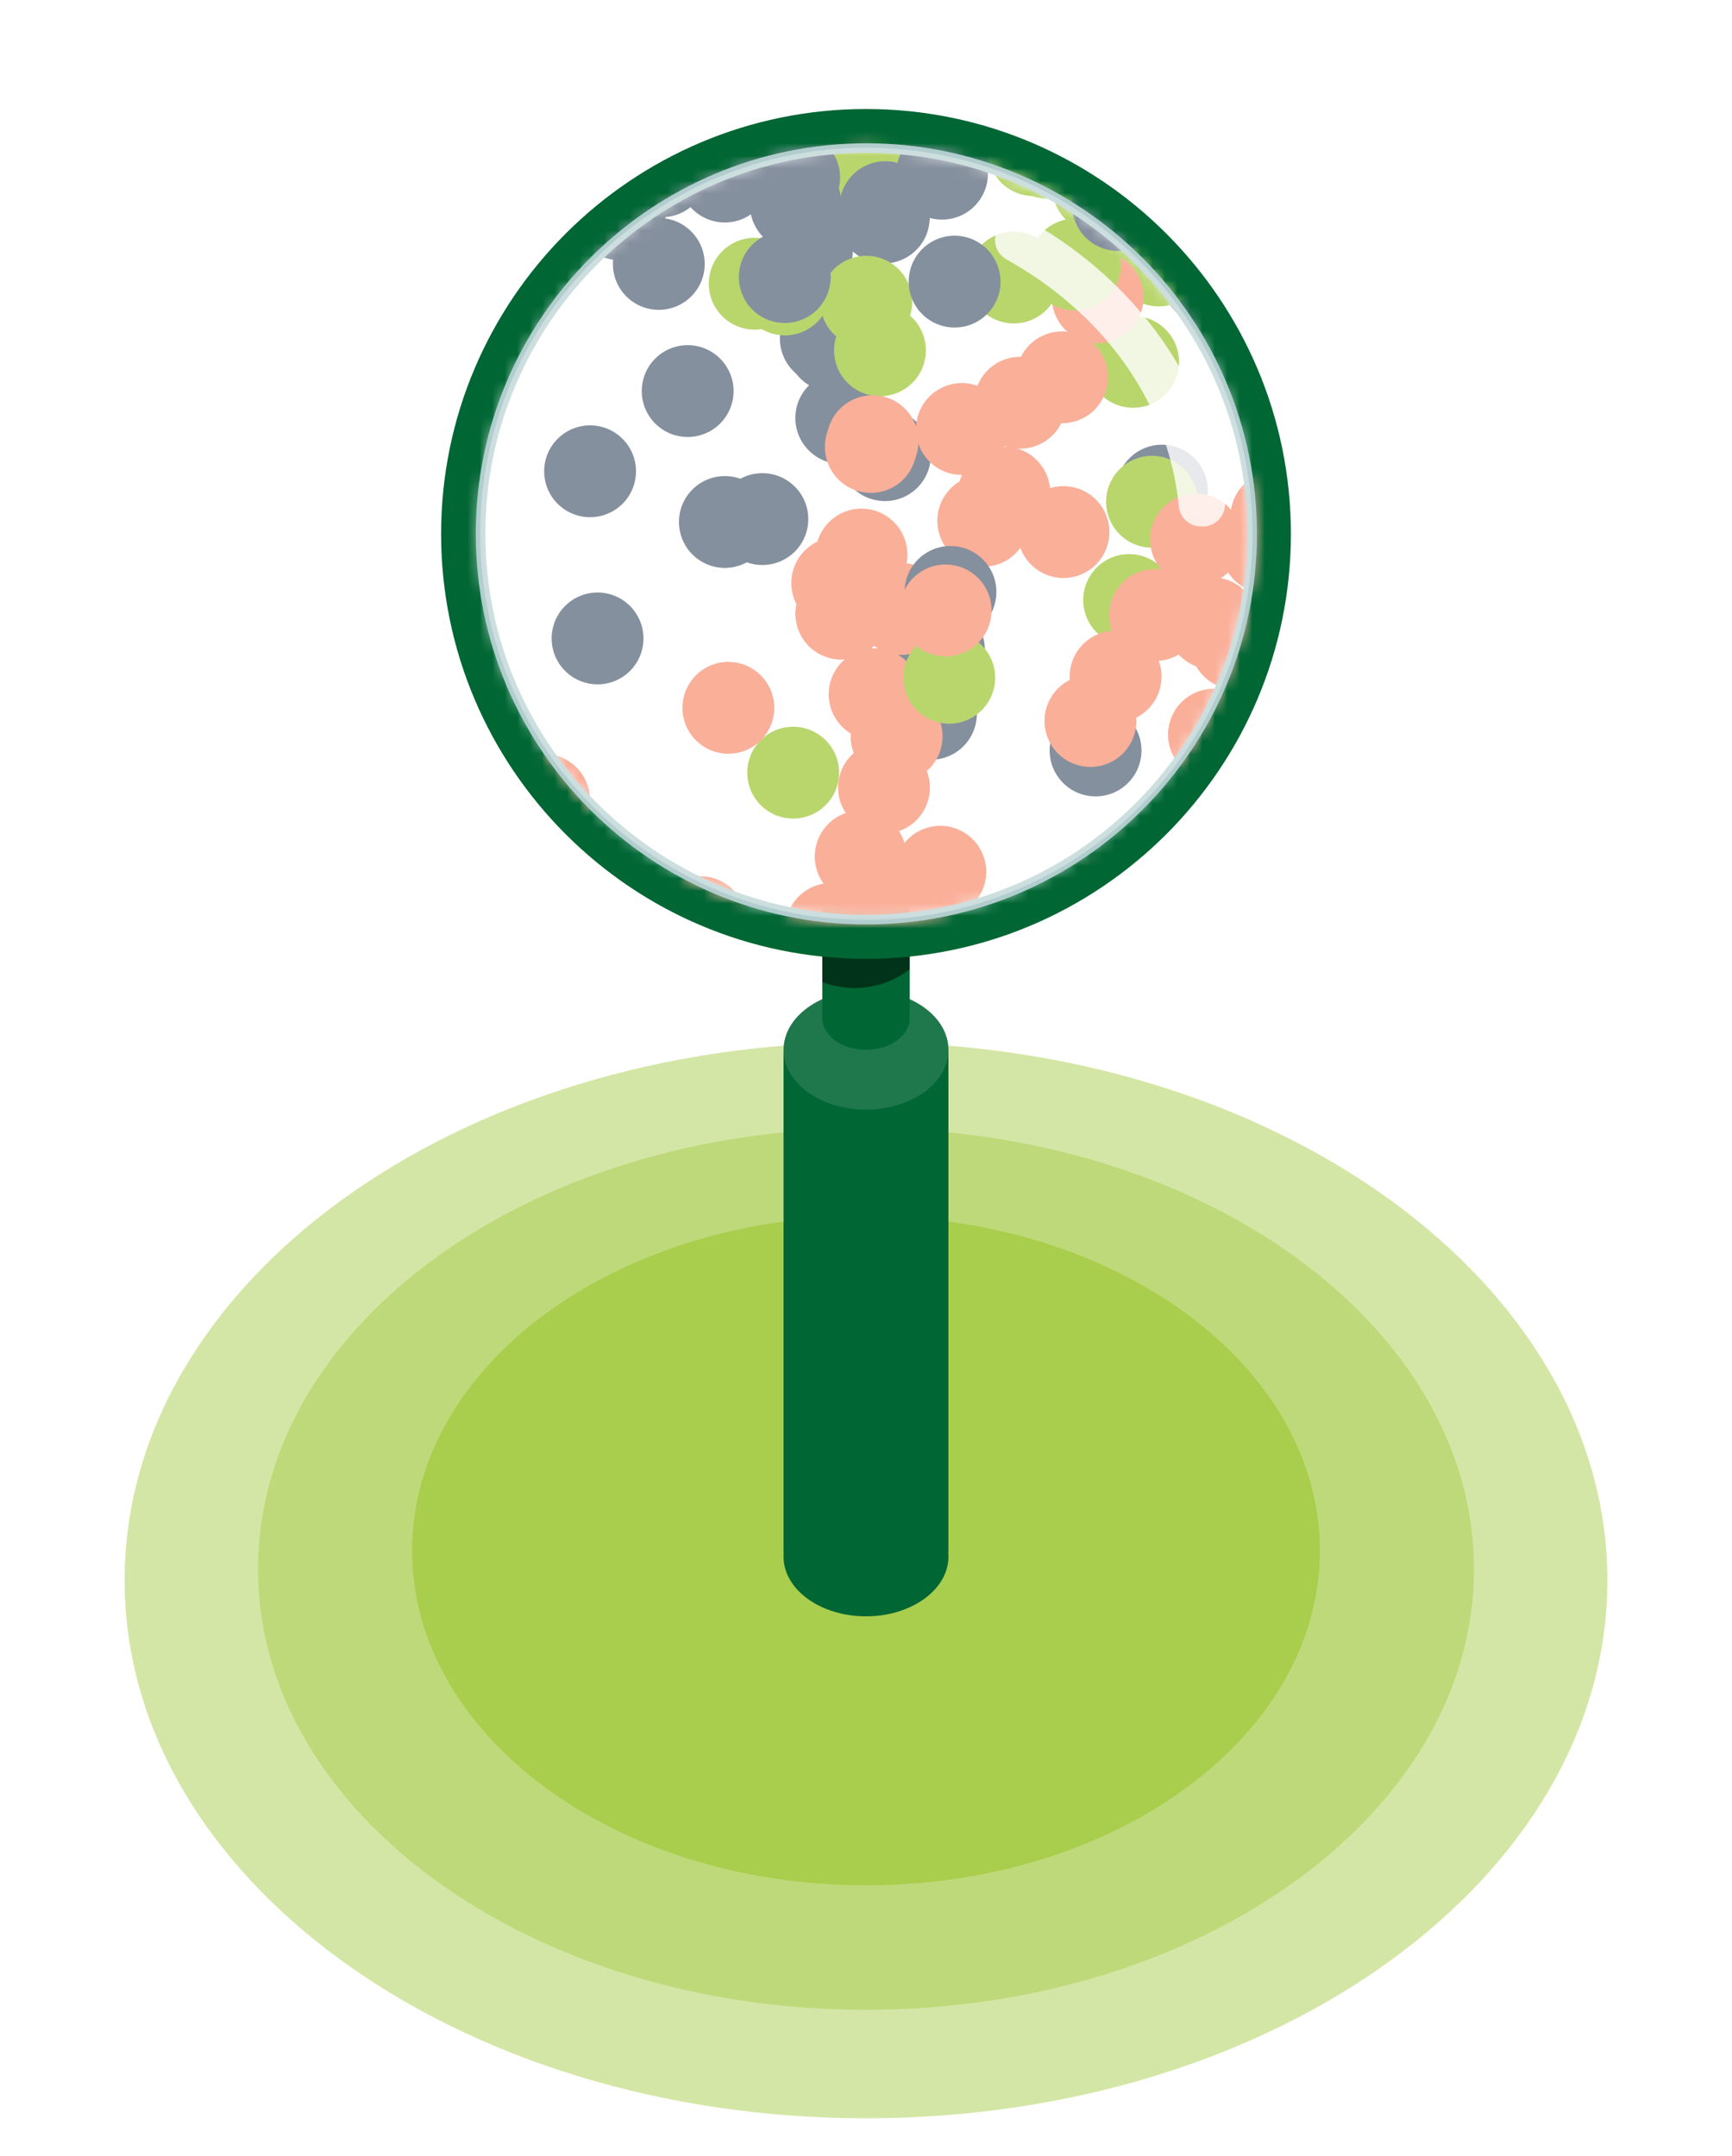<svg viewBox="0 0 139 173" fill="none" height="173" width="139" xmlns="http://www.w3.org/2000/svg">
  <g class="SOPHIA_website_icon_Stratifying">
    <path d="M0 0h139v173H0z" fill="#fff"></path>
    <g class="Group">
      <g class="Layer 1">
        <g class="Group">
          <g class="Group">
            <path class="Vector" d="M69.5 170c32.861 0 59.5-19.328 59.5-43.172 0-23.844-26.639-43.172-59.5-43.172-32.861 0-59.5 19.328-59.5 43.172C10 150.672 36.639 170 69.5 170Z" fill="#D4E6A5"></path>
            <path class="Vector" d="M69.5 161.295c26.948 0 48.794-15.836 48.794-35.369 0-19.532-21.846-35.368-48.794-35.368-26.948 0-48.794 15.836-48.794 35.368 0 19.533 21.846 35.369 48.794 35.369Z" fill="#BED979"></path>
            <path class="Vector" d="M69.5 151.304c20.115 0 36.421-12.024 36.421-26.854S89.615 97.595 69.5 97.595 33.078 109.62 33.078 124.45s16.307 26.854 36.422 26.854Z" fill="#A9CD4C"></path>
          </g>
          <path class="Vector" d="M76.117 84.253H62.882v40.298h13.235V84.253Z" fill="#063"></path>
          <g class="Group">
            <path class="Vector" d="M69.5 129.717c3.653 0 6.617-2.149 6.617-4.796 0-2.648-2.964-4.797-6.617-4.797-3.654 0-6.618 2.149-6.618 4.797 0 2.647 2.964 4.796 6.618 4.796Z" fill="#063"></path>
            <path class="Vector" d="M69.5 79.457c-3.654 0-6.618 2.148-6.618 4.796 0 2.647 2.964 4.796 6.618 4.796 3.653 0 6.617-2.149 6.617-4.796 0-2.648-2.964-4.796-6.617-4.796Z" fill="#1F784B"></path>
          </g>
          <path class="Vector" d="M73.006 72.789h-7.012v8.726h7.012V72.79Z" fill="#063"></path>
          <g class="Group">
            <path class="Vector" d="M69.5 84.253c1.936 0 3.506-1.14 3.506-2.544 0-1.404-1.57-2.543-3.506-2.543-1.936 0-3.506 1.139-3.506 2.543 0 1.405 1.57 2.544 3.506 2.544Z" fill="#063"></path>
            <g style="mix-blend-mode:multiply" opacity=".5" class="Group">
              <g class="Clip path group">
                <mask style="mask-type:luminance" maskUnits="userSpaceOnUse" class="a" y="70" x="59" height="10" width="21" id="a">
                  <g class="clippath">
                    <path class="Vector" d="M79.268 70.005H59.735v9.983h19.533v-9.983Z" fill="#fff"></path>
                  </g>
                </mask>
                <g mask="url(#a)" class="Group">
                  <path class="Vector" d="M73.006 75.57h-7.012v3.247c.804.302 1.67.474 2.58.474 1.663 0 3.197-.56 4.436-1.501v-2.224h-.004v.004Z" fill="#000"></path>
                </g>
              </g>
            </g>
            <path class="Vector" d="M69.5 76.95c-18.804 0-34.1-15.298-34.1-34.102 0-18.803 15.296-34.1 34.1-34.1 18.803 0 34.1 15.297 34.1 34.1 0 18.804-15.297 34.101-34.1 34.101Zm0-64.972c-17.022 0-30.871 13.849-30.871 30.87 0 17.022 13.85 30.871 30.87 30.871 17.022 0 30.872-13.849 30.872-30.87 0-17.022-13.85-30.871-30.871-30.871Z" fill="#063"></path>
          </g>
          <g class="Clip path group">
            <mask style="mask-type:luminance" maskUnits="userSpaceOnUse" class="b" y="11" x="38" height="63" width="63" id="b">
              <g class="clippath-1">
                <path class="Vector" d="M38.568 42.845c0 17.1 13.86 30.96 30.96 30.96 17.101 0 30.961-13.86 30.961-30.96s-13.863-30.96-30.96-30.96-30.961 13.863-30.961 30.96Z" fill="#fff"></path>
              </g>
            </mask>
            <g mask="url(#b)" class="Group">
              <path class="Vector" d="M76.685-109.884-44.55 11.35 116.1 172.001 237.335 50.766l-160.65-160.65Z" fill="#fff"></path>
            </g>
          </g>
          <g class="Clip path group">
            <mask style="mask-type:luminance" maskUnits="userSpaceOnUse" class="c" y="11" x="38" height="63" width="63" id="c">
              <g class="clippath-2">
                <path class="Vector" d="M38.568 42.845c0 17.1 13.86 30.96 30.96 30.96 17.101 0 30.961-13.86 30.961-30.96s-13.863-30.96-30.96-30.96-30.961 13.863-30.961 30.96Z" fill="#fff"></path>
              </g>
            </mask>
            <g mask="url(#c)" class="Group">
              <g class="Group">
                <path class="Vector" d="M104.107 18.254a3.684 3.684 0 1 1-5.213-5.21 3.68 3.68 0 0 1 5.21 0 3.685 3.685 0 0 1 0 5.213M73.628 39.134a3.684 3.684 0 1 1-5.213-5.21 3.68 3.68 0 0 1 5.21 0 3.684 3.684 0 0 1 0 5.213m-4.193-8.78a3.684 3.684 0 1 1-5.213-5.209 3.68 3.68 0 0 1 5.21 0 3.684 3.684 0 0 1 0 5.213M55.726 16.35a3.684 3.684 0 1 1-5.213-5.21 3.68 3.68 0 0 1 5.21 0 3.684 3.684 0 0 1 0 5.213m6.588-4.896a3.684 3.684 0 1 1-5.213-5.21 3.68 3.68 0 0 1 5.21 0 3.684 3.684 0 0 1 0 5.213m37.298 13.595a3.684 3.684 0 1 1-5.213-5.21 3.68 3.68 0 0 1 5.209 0 3.683 3.683 0 0 1 0 5.213m-3.74 16.922a3.684 3.684 0 1 1-5.213-5.21 3.68 3.68 0 0 1 5.21 0 3.684 3.684 0 0 1 0 5.213M90.53 62.834a3.684 3.684 0 0 1-5.212 0 3.683 3.683 0 1 1 5.21-5.21 3.684 3.684 0 0 1 0 5.213M63.791 44.264a3.684 3.684 0 1 1-5.212-5.21 3.68 3.68 0 0 1 5.209 0 3.684 3.684 0 0 1 0 5.213m7.972-25.09a3.684 3.684 0 1 1-5.213-5.21 3.68 3.68 0 0 1 5.21 0 3.684 3.684 0 0 1 0 5.214" fill="#44546A"></path>
                <path class="Vector" d="M70.121 36.152a3.684 3.684 0 1 1-5.212-5.21 3.68 3.68 0 0 1 5.209 0 3.684 3.684 0 0 1 0 5.214m-16.264-19.9a3.684 3.684 0 1 1-5.212-5.209 3.68 3.68 0 0 1 5.209 0 3.684 3.684 0 0 1 0 5.213m17.823-.388a3.684 3.684 0 1 1-5.213-5.21 3.68 3.68 0 0 1 5.209 0 3.684 3.684 0 0 1 0 5.213m6.294 38.886a3.684 3.684 0 0 1-5.213 0 3.683 3.683 0 0 1 0-5.209 3.68 3.68 0 0 1 5.21 0 3.684 3.684 0 0 1 0 5.213" fill="#44546A"></path>
                <path class="Vector" d="M55.478 23.786a3.684 3.684 0 1 1-5.213-5.209 3.68 3.68 0 0 1 5.21 0 3.684 3.684 0 0 1 0 5.213m12.415-7.843a3.684 3.684 0 1 1-5.212-5.209 3.68 3.68 0 0 1 5.209 0 3.684 3.684 0 0 1 0 5.213m.995 13.828a3.684 3.684 0 1 1-5.213-5.21 3.68 3.68 0 0 1 5.21 0 3.684 3.684 0 0 1 0 5.213" fill="#44546A"></path>
                <path class="Vector" d="M67.66 25.701a3.684 3.684 0 1 1-5.212-5.209 3.68 3.68 0 0 1 5.209 0 3.684 3.684 0 0 1 0 5.213m5.877-5.641a3.684 3.684 0 1 1-5.212-5.209 3.68 3.68 0 0 1 5.209 0 3.684 3.684 0 0 1 0 5.213" fill="#44546A"></path>
                <path class="Vector" d="M67.355 22.824a3.684 3.684 0 1 1-5.213-5.21 3.68 3.68 0 0 1 5.21 0 3.684 3.684 0 0 1 0 5.213m9.965 37.065a3.684 3.684 0 0 1-5.212 0 3.683 3.683 0 0 1 0-5.21 3.68 3.68 0 0 1 5.209 0 3.684 3.684 0 0 1 0 5.213M60.78 44.497a3.684 3.684 0 1 1-5.212-5.209 3.68 3.68 0 0 1 5.21 0 3.684 3.684 0 0 1 0 5.213m34.887-22.389a3.684 3.684 0 1 1-5.213-5.209 3.68 3.68 0 0 1 5.209 0 3.684 3.684 0 0 1 0 5.213M50.564 53.842a3.684 3.684 0 1 1-5.213-5.21 3.68 3.68 0 0 1 5.21 0 3.684 3.684 0 0 1 0 5.213M73.348 14.73a3.684 3.684 0 1 1-5.213-5.21 3.68 3.68 0 0 1 5.209 0 3.684 3.684 0 0 1 0 5.213" fill="#44546A"></path>
                <path class="Vector" d="M95.546 16.364a3.684 3.684 0 1 1-5.213-5.21 3.68 3.68 0 0 1 5.21 0 3.684 3.684 0 0 1 0 5.214" fill="#44546A"></path>
                <path class="Vector" d="M63.173 25.374a3.684 3.684 0 1 1-5.212-5.209 3.68 3.68 0 0 1 5.209 0 3.684 3.684 0 0 1 0 5.213M95.636 14.24a3.684 3.684 0 1 1-5.213-5.208 3.68 3.68 0 0 1 5.21 0 3.684 3.684 0 0 1 0 5.213m-29.37 50.367a3.684 3.684 0 0 1-5.213 0 3.683 3.683 0 1 1 5.21-5.21 3.684 3.684 0 0 1 0 5.214" fill="#93C01F"></path>
                <path class="Vector" d="M65.595 25.834a3.684 3.684 0 1 1-5.213-5.21 3.68 3.68 0 0 1 5.21 0 3.684 3.684 0 0 1 0 5.214m9.031-9.833a3.684 3.684 0 1 1-5.213-5.21 3.68 3.68 0 0 1 5.21 0 3.684 3.684 0 0 1 0 5.213m20.441 26.866a3.684 3.684 0 1 1-5.213-5.21 3.68 3.68 0 0 1 5.21 0 3.684 3.684 0 0 1 0 5.213m.545-19.367a3.684 3.684 0 1 1-5.212-5.21 3.68 3.68 0 0 1 5.209 0 3.684 3.684 0 0 1 0 5.213m-4.854-5.891a3.684 3.684 0 1 1-5.212-5.21 3.68 3.68 0 0 1 5.209 0 3.684 3.684 0 0 1 0 5.213" fill="#93C01F"></path>
                <path class="Vector" d="M69.633 15.79a3.684 3.684 0 1 1-5.213-5.21 3.68 3.68 0 0 1 5.21 0 3.684 3.684 0 0 1 0 5.213" fill="#93C01F"></path>
                <path class="Vector" d="M70.725 10.756a3.684 3.684 0 1 1-5.213-5.21 3.68 3.68 0 0 1 5.21 0 3.684 3.684 0 0 1 0 5.214" fill="#93C01F"></path>
                <path class="Vector" d="M63.062 10.465a3.684 3.684 0 1 1-5.213-5.21 3.68 3.68 0 0 1 5.21 0 3.684 3.684 0 0 1 0 5.214m9.071 16.353a3.684 3.684 0 1 1-5.213-5.21 3.68 3.68 0 0 1 5.21 0 3.684 3.684 0 0 1 0 5.214m11.848-1.948a3.684 3.684 0 1 1-5.213-5.209 3.68 3.68 0 0 1 5.209 0 3.684 3.684 0 0 1 0 5.213m9.574 6.765a3.684 3.684 0 1 1-5.213-5.21 3.68 3.68 0 0 1 5.21 0 3.684 3.684 0 0 1 0 5.213" fill="#93C01F"></path>
                <path class="Vector" d="M73.23 30.72a3.684 3.684 0 1 1-5.214-5.21 3.68 3.68 0 0 1 5.21 0 3.684 3.684 0 0 1 0 5.214m26.142-19.102a3.684 3.684 0 1 1-5.212-5.21 3.68 3.68 0 0 1 5.209 0 3.685 3.685 0 0 1 0 5.214m5.209 46.509a3.683 3.683 0 0 1-5.212 0 3.683 3.683 0 0 1 0-5.21 3.68 3.68 0 0 1 5.209 0 3.685 3.685 0 0 1 0 5.213" fill="#93C01F"></path>
                <path class="Vector" d="M75.597 75.52a3.684 3.684 0 0 1-5.213 0 3.683 3.683 0 1 1 5.21-5.21 3.684 3.684 0 0 1-.001 5.213m-2.041-9.707a3.684 3.684 0 0 1-5.213 0 3.683 3.683 0 1 1 5.21-5.21 3.684 3.684 0 0 1 0 5.213M81.517 44.4a3.684 3.684 0 1 1-5.213-5.209 3.68 3.68 0 0 1 5.21 0 3.684 3.684 0 0 1 0 5.213M92.119 75.07a3.684 3.684 0 0 1-5.213 0 3.683 3.683 0 1 1 5.21-5.21 3.684 3.684 0 0 1 0 5.214m14.244-1.814a3.684 3.684 0 1 1-.004-5.21 3.683 3.683 0 0 1 0 5.213" fill="#F78463"></path>
                <path class="Vector" d="M74.562 61.702a3.684 3.684 0 0 1-5.213 0 3.683 3.683 0 1 1 5.21-5.21 3.684 3.684 0 0 1 0 5.214m.387-10.228a3.684 3.684 0 1 1-5.213-5.21 3.68 3.68 0 0 1 5.21 0 3.684 3.684 0 0 1 0 5.213m-16.127 25.13a3.684 3.684 0 0 1-5.213 0 3.683 3.683 0 1 1 5.21-5.21 3.684 3.684 0 0 1-.001 5.214m20.991-39.579a3.684 3.684 0 1 1-5.212-5.21 3.68 3.68 0 0 1 5.209 0 3.684 3.684 0 0 1 0 5.213m-8.12 34.302a3.684 3.684 0 0 1-5.212 0 3.683 3.683 0 1 1 5.21-5.21 3.684 3.684 0 0 1 0 5.214M90.7 26.46a3.684 3.684 0 1 1-5.213-5.21 3.68 3.68 0 0 1 5.209 0 3.684 3.684 0 0 1 0 5.213m6.514 52.085a3.684 3.684 0 0 1-5.213 0 3.683 3.683 0 1 1 5.21-5.21 3.684 3.684 0 0 1-.001 5.213" fill="#F78463"></path>
                <path class="Vector" d="M70.125 51.855a3.684 3.684 0 1 1-5.213-5.21 3.68 3.68 0 0 1 5.21 0 3.684 3.684 0 0 1 0 5.214m13.084-9.725a3.684 3.684 0 1 1-5.213-5.21 3.68 3.68 0 0 1 5.209 0 3.684 3.684 0 0 1 0 5.213m16.831 19.429a3.684 3.684 0 0 1-5.213 0 3.683 3.683 0 0 1 0-5.21 3.68 3.68 0 0 1 5.21 0 3.685 3.685 0 0 1 0 5.213m5.406 9.028a3.684 3.684 0 1 1-.003-5.209 3.685 3.685 0 0 1 0 5.213" fill="#F78463"></path>
                <path class="Vector" d="M102.595 64.167a3.684 3.684 0 0 1-5.213 0 3.683 3.683 0 1 1 5.21-5.21 3.683 3.683 0 0 1-.001 5.213M84.477 34.927a3.684 3.684 0 1 1-5.213-5.21 3.68 3.68 0 0 1 5.21 0 3.684 3.684 0 0 1 0 5.214M69.317 77.15a3.684 3.684 0 0 1-5.213 0 3.683 3.683 0 1 1 5.21-5.21 3.684 3.684 0 0 1 0 5.214m3.179-38.678a3.684 3.684 0 1 1-5.213-5.209 3.68 3.68 0 0 1 5.209 0 3.684 3.684 0 0 1 0 5.213m5.579 34.086a3.684 3.684 0 0 1-5.212 0 3.683 3.683 0 1 1 5.21-5.21 3.684 3.684 0 0 1-.001 5.214m23.757-18.297a3.684 3.684 0 1 1-5.213-5.21 3.68 3.68 0 0 1 5.21 0 3.685 3.685 0 0 1 0 5.213m3.219-10.188a3.684 3.684 0 1 1-.004-5.21 3.683 3.683 0 0 1 0 5.214m-17.079 1.214a3.684 3.684 0 1 1-5.213-5.21 3.68 3.68 0 0 1 5.21 0 3.684 3.684 0 0 1 0 5.213M72.798 58.322a3.684 3.684 0 0 1-5.213 0 3.683 3.683 0 0 1 0-5.21 3.68 3.68 0 0 1 5.21 0 3.684 3.684 0 0 1 0 5.213M46.267 66.8a3.684 3.684 0 0 1-5.213 0 3.683 3.683 0 1 1 5.21-5.21 3.684 3.684 0 0 1 0 5.214m14.797-7.394a3.684 3.684 0 0 1-5.213 0 3.683 3.683 0 0 1 0-5.21 3.68 3.68 0 0 1 5.21 0 3.684 3.684 0 0 1 0 5.214" fill="#F78463"></path>
                <path class="Vector" d="M72.633 38.013a3.684 3.684 0 1 1-5.213-5.21 3.68 3.68 0 0 1 5.21 0 3.684 3.684 0 0 1 0 5.214m33.302 28.003a3.684 3.684 0 1 1-.003-5.209 3.685 3.685 0 0 1 0 5.213" fill="#F78463"></path>
                <path class="Vector" d="M88.889 23.837a3.684 3.684 0 1 1-5.213-5.21 3.68 3.68 0 0 1 5.21 0 3.684 3.684 0 0 1 0 5.213m4.339 26.92a3.684 3.684 0 1 1-5.213-5.21 3.68 3.68 0 0 1 5.21 0 3.684 3.684 0 0 1 0 5.213M78.79 56.996a3.684 3.684 0 0 1-5.213 0 3.683 3.683 0 0 1 0-5.21 3.68 3.68 0 0 1 5.21 0 3.684 3.684 0 0 1 0 5.213" fill="#93C01F"></path>
                <path class="Vector" d="M51.232 19.281a3.684 3.684 0 1 1-5.213-5.209 3.68 3.68 0 0 1 5.21 0 3.684 3.684 0 0 1 0 5.213" fill="#44546A"></path>
                <path class="Vector" d="M85.555 14.65a3.684 3.684 0 1 1-5.213-5.209 3.68 3.68 0 0 1 5.21 0 3.684 3.684 0 0 1 0 5.213m9.458-.65a3.684 3.684 0 1 1-5.212-5.21 3.68 3.68 0 0 1 5.21 0 3.684 3.684 0 0 1 0 5.213" fill="#93C01F"></path>
                <path class="Vector" d="M86.658 14.862a3.684 3.684 0 1 1-5.213-5.209 3.68 3.68 0 0 1 5.21 0 3.684 3.684 0 0 1 0 5.213" fill="#93C01F"></path>
                <path class="Vector" d="M60.774 16.774a3.684 3.684 0 1 1-5.213-5.21 3.68 3.68 0 0 1 5.209 0 3.684 3.684 0 0 1 0 5.213M46.202 20.09a3.684 3.684 0 1 1-5.213-5.21 3.68 3.68 0 0 1 5.21 0 3.684 3.684 0 0 1 0 5.213" fill="#44546A"></path>
                <path class="Vector" d="M53.811 13.964a3.684 3.684 0 1 1-5.213-5.209 3.68 3.68 0 0 1 5.21 0 3.684 3.684 0 0 1 0 5.213m16.882-3.356a3.684 3.684 0 1 1-5.214-5.209 3.68 3.68 0 0 1 5.21 0 3.684 3.684 0 0 1 0 5.213" fill="#44546A"></path>
                <path class="Vector" d="M57.587 11.255a3.684 3.684 0 1 1-5.213-5.209 3.68 3.68 0 0 1 5.21 0 3.684 3.684 0 0 1 0 5.213m21.303 38.85a3.684 3.684 0 1 1-5.212-5.21 3.68 3.68 0 0 1 5.209 0 3.684 3.684 0 0 1 0 5.214M52.338 19.799a3.684 3.684 0 1 1-5.212-5.21 3.68 3.68 0 0 1 5.209 0 3.684 3.684 0 0 1 0 5.213" fill="#44546A"></path>
                <path class="Vector" d="M55.403 16.26a3.684 3.684 0 1 1-5.213-5.21 3.68 3.68 0 0 1 5.21 0 3.684 3.684 0 0 1 0 5.213m-5.436 24.164a3.684 3.684 0 1 1-5.213-5.21 3.68 3.68 0 0 1 5.209 0 3.684 3.684 0 0 1 0 5.214m16.512-21.398a3.684 3.684 0 1 1-5.213-5.209 3.68 3.68 0 0 1 5.209 0 3.684 3.684 0 0 1 0 5.213m12.75 6.168a3.684 3.684 0 1 1-5.213-5.209 3.68 3.68 0 0 1 5.21 0 3.684 3.684 0 0 1 0 5.213M44.474 12.822a3.684 3.684 0 1 1-5.213-5.21 3.68 3.68 0 0 1 5.21 0 3.684 3.684 0 0 1 0 5.213m33.737 3.719a3.684 3.684 0 1 1-5.212-5.21 3.68 3.68 0 0 1 5.209 0 3.684 3.684 0 0 1 0 5.213M57.795 33.99a3.684 3.684 0 1 1-5.212-5.21 3.68 3.68 0 0 1 5.209 0 3.684 3.684 0 0 1 0 5.213" fill="#44546A"></path>
                <path class="Vector" d="M66.342 16.85a3.684 3.684 0 1 1-5.213-5.21 3.68 3.68 0 0 1 5.21 0 3.684 3.684 0 0 1 0 5.213m7.321 2.378a3.684 3.684 0 1 1-5.213-5.21 3.68 3.68 0 0 1 5.21 0 3.684 3.684 0 0 1 0 5.214" fill="#44546A"></path>
                <path class="Vector" d="M65.588 24.843a3.684 3.684 0 1 1-5.213-5.21 3.68 3.68 0 0 1 5.209 0 3.684 3.684 0 0 1 0 5.213m26.754-5.788a3.684 3.684 0 1 1-5.213-5.209 3.68 3.68 0 0 1 5.21 0 3.684 3.684 0 0 1 0 5.213" fill="#44546A"></path>
                <path class="Vector" d="M92.306 74.488a3.684 3.684 0 0 1-5.213 0 3.683 3.683 0 1 1 5.21-5.21 3.684 3.684 0 0 1-.001 5.214m7.602-21.861a3.684 3.684 0 1 1-5.213-5.21 3.68 3.68 0 0 1 5.21 0 3.684 3.684 0 0 1 0 5.214m-7.761 4.268a3.684 3.684 0 0 1-5.213 0 3.683 3.683 0 0 1 0-5.21 3.68 3.68 0 0 1 5.21 0 3.684 3.684 0 0 1 0 5.213m-22.339-7.508a3.684 3.684 0 1 1-5.213-5.21 3.68 3.68 0 0 1 5.21 0 3.684 3.684 0 0 1 0 5.213m.632-38.616a3.684 3.684 0 1 1-5.213-5.21 3.68 3.68 0 0 1 5.21 0 3.684 3.684 0 0 1 0 5.214M87.84 32.886a3.684 3.684 0 1 1-5.213-5.209 3.68 3.68 0 0 1 5.21 0 3.684 3.684 0 0 1 0 5.213" fill="#F78463"></path>
                <path class="Vector" d="M98.593 45.902a3.684 3.684 0 1 1-5.213-5.209 3.68 3.68 0 0 1 5.209 0 3.683 3.683 0 0 1 0 5.213m-20.093 5.69a3.684 3.684 0 1 1-5.213-5.209 3.68 3.68 0 0 1 5.21 0 3.684 3.684 0 0 1 0 5.213m23.433-27.023a3.683 3.683 0 1 1-5.212-5.21 3.68 3.68 0 0 1 5.209 0 3.685 3.685 0 0 1 0 5.213M90.118 60.466a3.684 3.684 0 0 1-5.213 0 3.683 3.683 0 0 1 0-5.209 3.68 3.68 0 0 1 5.21 0 3.684 3.684 0 0 1 0 5.213m-18.37-13.36a3.684 3.684 0 1 1-5.213-5.21 3.68 3.68 0 0 1 5.21 0 3.684 3.684 0 0 1 0 5.213" fill="#F78463"></path>
                <path class="Vector" d="M95.32 51.963a3.684 3.684 0 1 1-5.213-5.21 3.68 3.68 0 0 1 5.21 0 3.684 3.684 0 0 1 0 5.213m8.941-5.424a3.684 3.684 0 1 1-5.213-5.21 3.68 3.68 0 0 1 5.209 0 3.683 3.683 0 0 1 0 5.213" fill="#F78463"></path>
                <path class="Vector" d="M105.246 43.977a3.684 3.684 0 1 1-.004-5.21 3.683 3.683 0 0 1 0 5.213" fill="#F78463"></path>
              </g>
            </g>
          </g>
          <path class="Vector" d="M69.529 74.19c-17.284 0-31.345-14.061-31.345-31.345S52.244 11.5 69.529 11.5c17.283 0 31.345 14.061 31.345 31.345S86.812 74.19 69.529 74.19Zm0-61.921c-16.86 0-30.577 13.716-30.577 30.576S52.67 73.42 69.53 73.42s30.576-13.716 30.576-30.576S86.389 12.268 69.53 12.268Z" fill="#B2CDCE"></path>
          <g opacity=".35" class="Group">
            <g class="Clip path group">
              <mask style="mask-type:luminance" maskUnits="userSpaceOnUse" class="d" y="6" x="32" height="69" width="75" id="d">
                <g class="clippath-3">
                  <path class="Vector" d="M106.776 6.294H32.281v68.234h74.495V6.294Z" fill="#fff"></path>
                </g>
              </mask>
              <g mask="url(#d)" class="Group">
                <g class="Clip path group">
                  <mask style="mask-type:luminance" maskUnits="userSpaceOnUse" class="e" y="6" x="32" height="69" width="75" id="e">
                    <g class="clippath-4">
                      <path class="Vector" d="M106.776 6.294H32.281v68.234h74.495V6.294Z" fill="#fff"></path>
                    </g>
                  </mask>
                  <g mask="url(#e)" class="Group">
                    <path class="Vector" d="M69.529 73.834c17.115 0 30.989-13.874 30.989-30.99 0-17.114-13.874-30.989-30.99-30.989-17.114 0-30.989 13.875-30.989 30.99s13.875 30.99 30.99 30.99Z" fill="#fff"></path>
                  </g>
                </g>
              </g>
            </g>
          </g>
          <g opacity=".8" class="Group">
            <g class="Clip path group">
              <mask style="mask-type:luminance" maskUnits="userSpaceOnUse" class="f" y="11" x="73" height="32" width="32" id="f">
                <g class="clippath-5">
                  <path class="Vector" d="M104.571 11.895H73.599v31.054h30.972V11.895Z" fill="#fff"></path>
                </g>
              </mask>
              <g mask="url(#f)" class="Group">
                <path class="Vector" d="M96.516 42.252h-.126c-.923 0-1.695-.7-1.785-1.617-.802-8.13-5.842-15.354-13.828-19.816a1.793 1.793 0 0 1-.69-2.443 1.794 1.794 0 0 1 2.443-.69c8.68 4.85 14.457 13.009 15.574 21.93a1.793 1.793 0 0 1-1.58 2.637h-.008Z" fill="#fff"></path>
              </g>
            </g>
          </g>
        </g>
      </g>
    </g>
  </g>
</svg>
